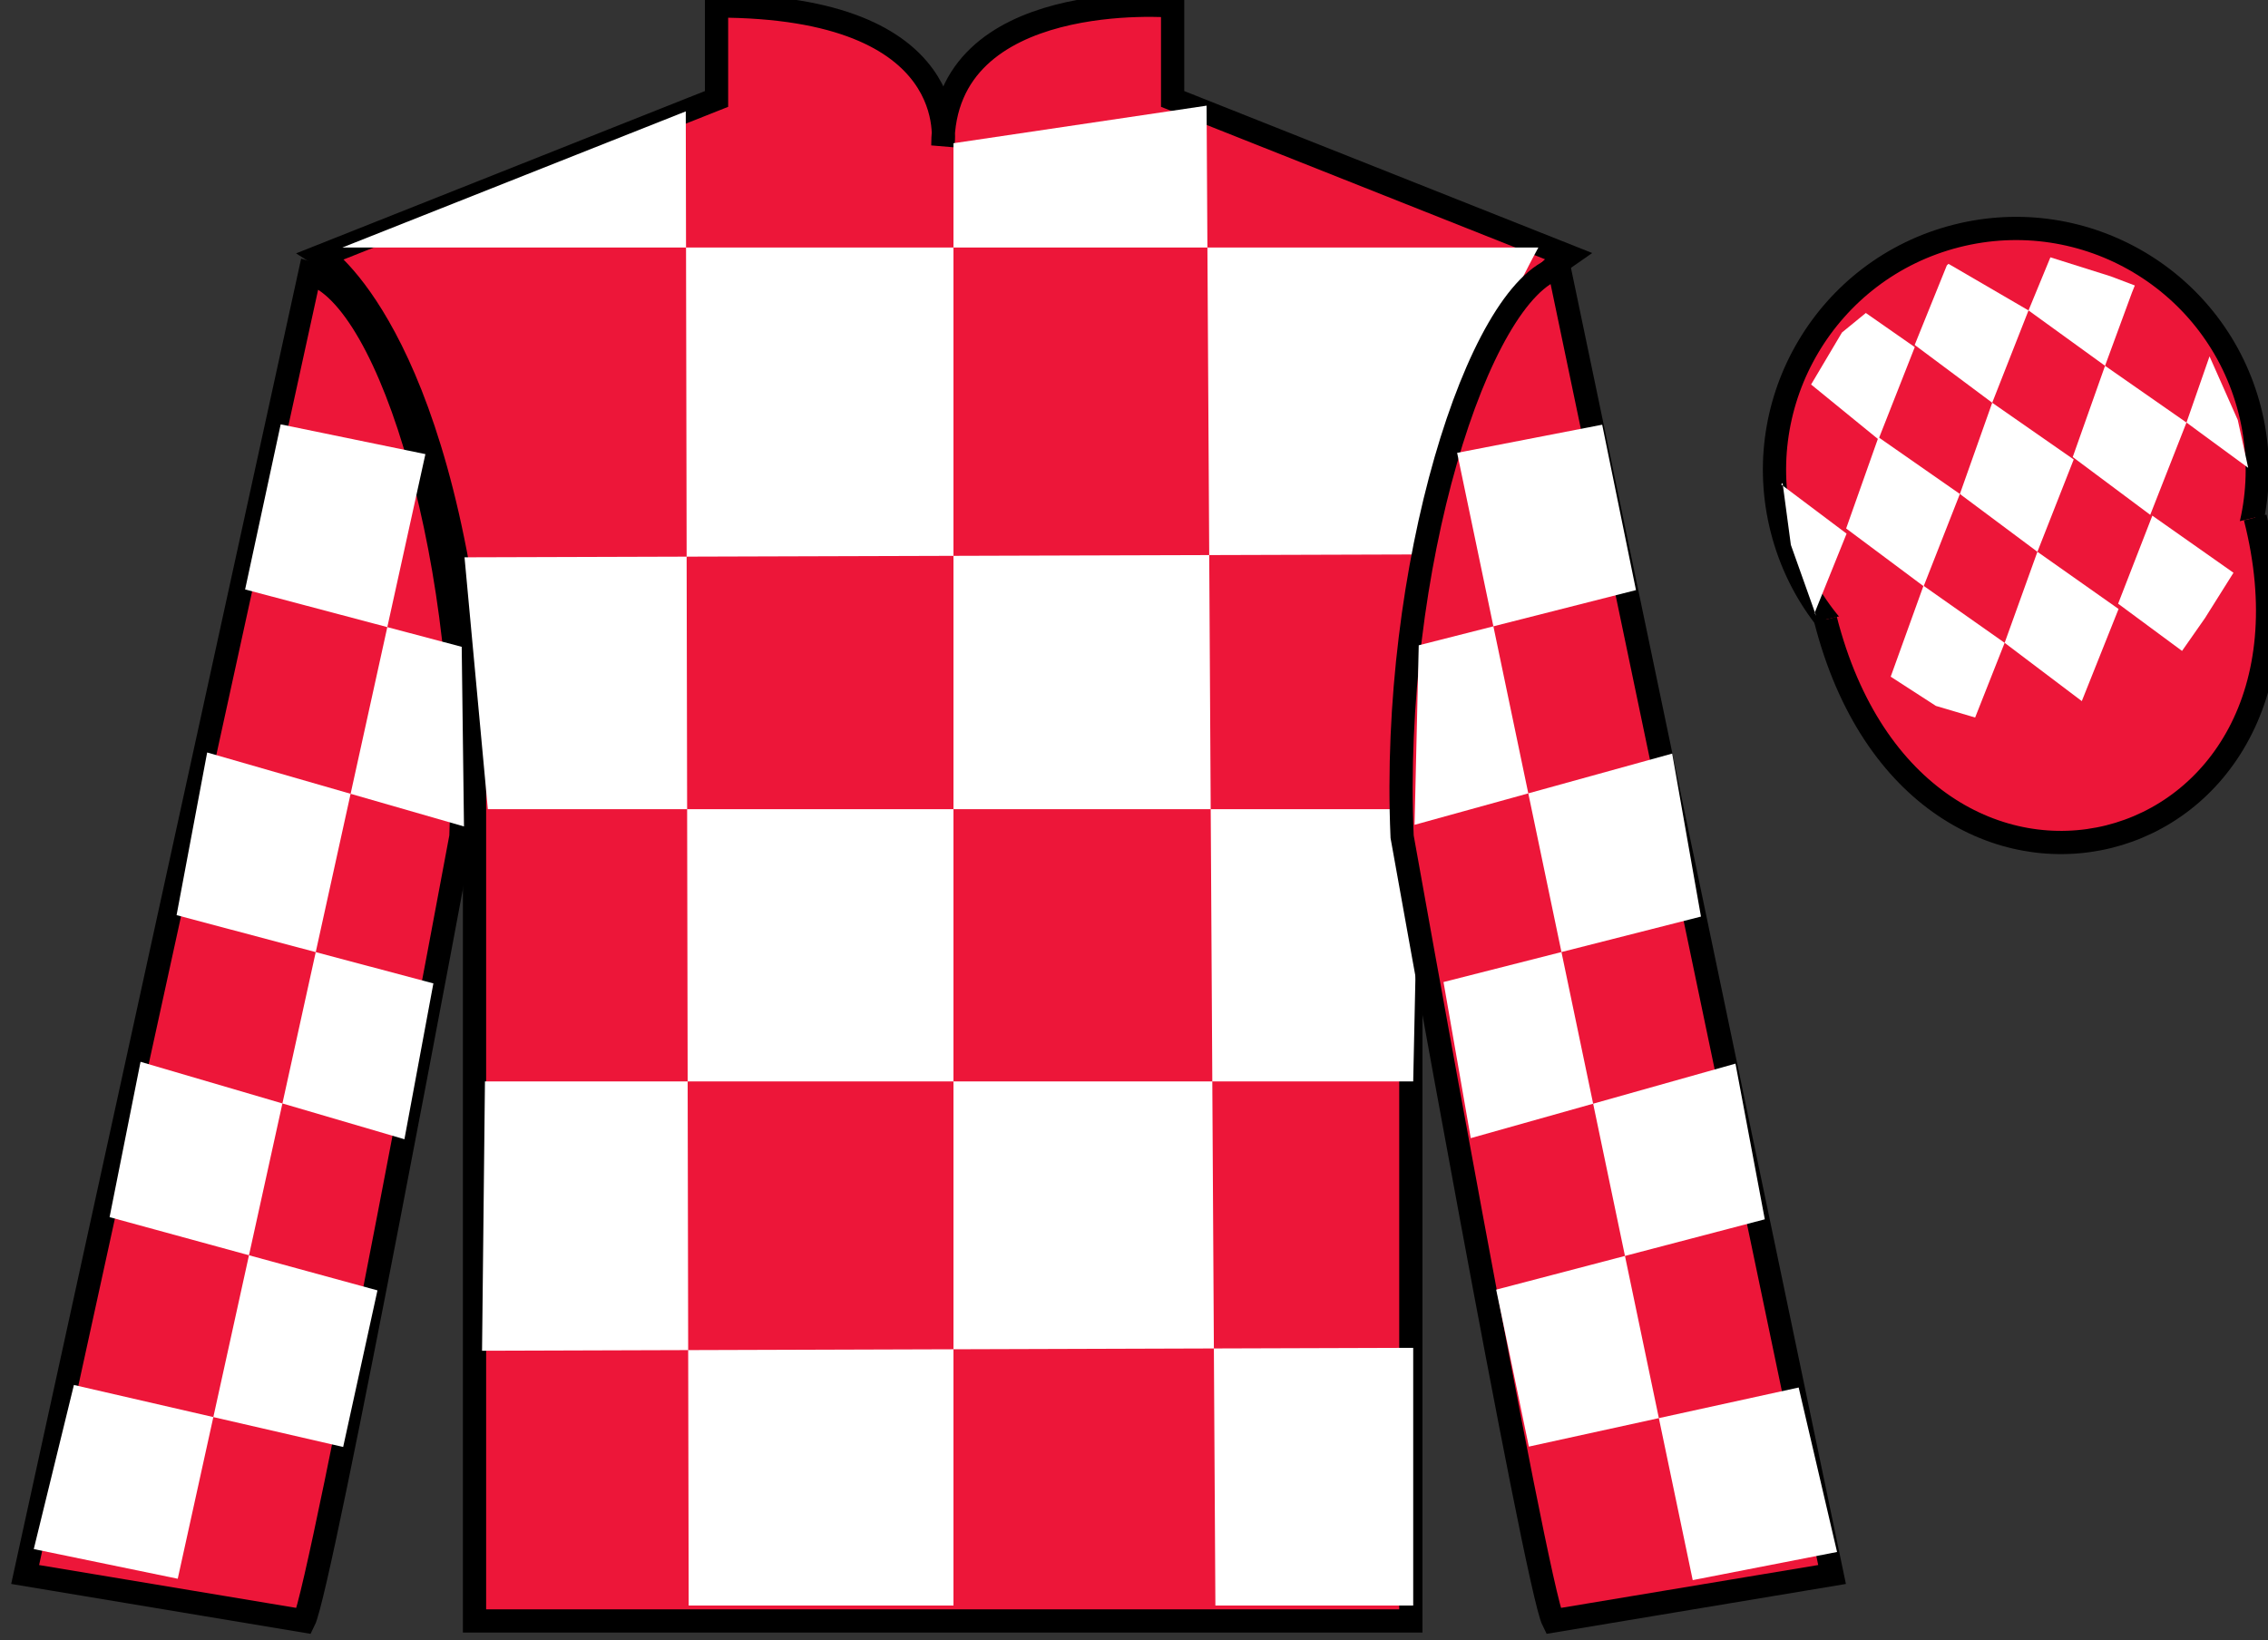 <?xml version="1.0" encoding="UTF-8"?>
<svg xmlns="http://www.w3.org/2000/svg" xmlns:xlink="http://www.w3.org/1999/xlink" width="97.59pt" height="70.59pt" viewBox="0 0 97.59 70.59" version="1.1">
<rect x="0" y="0" width="97.59" height="70.59" fill="#333333" stroke="none"/>
<g id="surface0">
<path style=" stroke:none;fill-rule:nonzero;fill:rgb(92.863%,8.783%,22.277%);fill-opacity:1;" d="M 13.832 11.008 C 13.832 11.008 18.918 14.258 20.418 29.59 C 20.418 29.59 20.418 44.59 20.418 69.758 L 60.707 69.758 L 60.707 29.422 C 60.707 29.422 62.5 14.422 67.457 11.008 L 50.457 4.258 L 50.457 0.258 C 50.457 0.258 40.57 -0.578 40.57 6.258 C 40.57 6.258 41.582 0.258 30.832 0.258 L 30.832 4.258 L 13.832 11.008 "/>
<path style="fill:none;stroke-width:10;stroke-linecap:butt;stroke-linejoin:miter;stroke:rgb(0%,0%,0%);stroke-opacity:1;stroke-miterlimit:4;" d="M 138.32 595.822 C 138.32 595.822 189.18 563.322 204.18 410.002 C 204.18 410.002 204.18 260.002 204.18 8.322 L 607.07 8.322 L 607.07 411.681 C 607.07 411.681 625 561.681 674.57 595.822 L 504.57 663.322 L 504.57 703.322 C 504.57 703.322 405.703 711.681 405.703 643.322 C 405.703 643.322 415.82 703.322 308.32 703.322 L 308.32 663.322 L 138.32 595.822 Z M 138.32 595.822 " transform="matrix(0.1,0,0,-0.1,0,70.59)"/>
<path style=" stroke:none;fill-rule:nonzero;fill:rgb(100%,100%,100%);fill-opacity:1;" d="M 29.508 4.793 L 29.633 69.094 L 41.027 69.094 L 41.027 6.164 L 51.918 4.547 L 52.297 69.094 L 60.809 69.094 L 60.809 58.004 L 20.742 58.129 L 20.867 46.539 L 60.809 46.539 L 61.059 34.824 L 20.992 34.824 L 19.988 23.984 L 61.562 23.859 C 61.812 18.562 66.195 10.652 66.195 10.652 L 14.73 10.652 L 29.508 4.793 "/>
<path style=" stroke:none;fill-rule:nonzero;fill:rgb(92.863%,8.783%,22.277%);fill-opacity:1;" d="M 13.082 69.758 C 13.832 68.258 19.832 36.008 19.832 36.008 C 20.332 24.508 16.832 12.758 13.332 11.758 L 1.082 67.758 L 13.082 69.758 "/>
<path style="fill:none;stroke-width:10;stroke-linecap:butt;stroke-linejoin:miter;stroke:rgb(0%,0%,0%);stroke-opacity:1;stroke-miterlimit:4;" d="M 130.82 8.322 C 138.32 23.322 198.32 345.822 198.32 345.822 C 203.32 460.822 168.32 578.322 133.32 588.322 L 10.82 28.322 L 130.82 8.322 Z M 130.82 8.322 " transform="matrix(0.1,0,0,-0.1,0,70.59)"/>
<path style=" stroke:none;fill-rule:nonzero;fill:rgb(92.863%,8.783%,22.277%);fill-opacity:1;" d="M 78.832 67.758 L 67.082 11.508 C 63.582 12.508 59.832 24.508 60.332 36.008 C 60.332 36.008 66.082 68.258 66.832 69.758 L 78.832 67.758 "/>
<path style="fill:none;stroke-width:10;stroke-linecap:butt;stroke-linejoin:miter;stroke:rgb(0%,0%,0%);stroke-opacity:1;stroke-miterlimit:4;" d="M 788.32 28.322 L 670.82 590.822 C 635.82 580.822 598.32 460.822 603.32 345.822 C 603.32 345.822 660.82 23.322 668.32 8.322 L 788.32 28.322 Z M 788.32 28.322 " transform="matrix(0.1,0,0,-0.1,0,70.59)"/>
<path style=" stroke:none;fill-rule:nonzero;fill:rgb(92.863%,8.783%,22.277%);fill-opacity:1;" d="M 89.309 30.285 C 94.867 28.867 98.223 23.211 96.805 17.652 C 95.387 12.094 89.734 8.738 84.176 10.156 C 78.617 11.574 75.262 17.23 76.68 22.789 C 78.098 28.348 83.754 31.703 89.309 30.285 "/>
<path style="fill:none;stroke-width:10;stroke-linecap:butt;stroke-linejoin:miter;stroke:rgb(0%,0%,0%);stroke-opacity:1;stroke-miterlimit:4;" d="M 893.086 403.048 C 948.672 417.228 982.227 473.791 968.047 529.377 C 953.867 584.962 897.344 618.517 841.758 604.337 C 786.172 590.158 752.617 533.595 766.797 478.009 C 780.977 422.423 837.539 388.869 893.086 403.048 Z M 893.086 403.048 " transform="matrix(0.1,0,0,-0.1,0,70.59)"/>
<path style="fill-rule:nonzero;fill:rgb(92.863%,8.783%,22.277%);fill-opacity:1;stroke-width:10;stroke-linecap:butt;stroke-linejoin:miter;stroke:rgb(0%,0%,0%);stroke-opacity:1;stroke-miterlimit:4;" d="M 785.508 439.259 C 825.234 283.595 1009.18 331.173 970.391 483.205 " transform="matrix(0.1,0,0,-0.1,0,70.59)"/>
<path style=" stroke:none;fill-rule:nonzero;fill:rgb(100%,100%,100%);fill-opacity:1;" d="M 12.078 18.262 L 18.305 19.543 L 7.648 67.941 L 1.453 66.664 L 3.18 59.602 L 14.766 62.27 L 16.242 55.531 L 4.715 52.379 L 6.047 45.695 L 17.402 49.027 L 18.648 42.32 L 7.598 39.383 L 8.914 32.383 L 19.965 35.566 L 19.867 27.836 L 10.547 25.367 L 12.078 18.262 "/>
<path style=" stroke:none;fill-rule:nonzero;fill:rgb(100%,100%,100%);fill-opacity:1;" d="M 68.941 18.277 L 62.699 19.488 L 72.836 68 L 79.047 66.789 L 77.395 59.711 L 65.785 62.254 L 64.379 55.5 L 75.938 52.473 L 74.676 45.773 L 63.285 48.98 L 62.113 42.262 L 73.191 39.445 L 71.953 32.43 L 60.867 35.496 L 61.047 27.77 L 70.395 25.395 L 68.941 18.277 "/>
<path style=" stroke:none;fill-rule:nonzero;fill:rgb(100%,100%,100%);fill-opacity:1;" d="M 80.285 13.469 L 79.258 14.309 L 77.93 16.547 L 80.828 18.91 L 82.391 14.938 L 80.285 13.469 "/>
<path style=" stroke:none;fill-rule:nonzero;fill:rgb(100%,100%,100%);fill-opacity:1;" d="M 83.98 11.434 L 83.84 11.355 L 83.77 11.422 L 82.387 14.844 L 85.723 17.332 L 87.285 13.359 L 83.98 11.434 "/>
<path style=" stroke:none;fill-rule:nonzero;fill:rgb(100%,100%,100%);fill-opacity:1;" d="M 90.82 11.891 L 88.227 11.074 L 87.285 13.359 L 90.578 15.742 L 91.734 12.598 L 91.859 12.285 L 90.82 11.891 "/>
<path style=" stroke:none;fill-rule:nonzero;fill:rgb(100%,100%,100%);fill-opacity:1;" d="M 80.828 18.816 L 79.438 22.742 L 82.773 25.23 L 84.332 21.258 L 80.828 18.816 "/>
<path style=" stroke:none;fill-rule:nonzero;fill:rgb(100%,100%,100%);fill-opacity:1;" d="M 85.723 17.332 L 84.332 21.258 L 87.668 23.746 L 89.23 19.773 L 85.723 17.332 "/>
<path style=" stroke:none;fill-rule:nonzero;fill:rgb(100%,100%,100%);fill-opacity:1;" d="M 90.578 15.742 L 89.188 19.668 L 92.523 22.156 L 94.082 18.184 L 90.578 15.742 "/>
<path style=" stroke:none;fill-rule:nonzero;fill:rgb(100%,100%,100%);fill-opacity:1;" d="M 82.766 25.207 L 81.355 29.121 L 83.301 30.379 L 84.988 30.879 L 84.988 30.879 L 86.258 27.664 L 82.766 25.207 "/>
<path style=" stroke:none;fill-rule:nonzero;fill:rgb(100%,100%,100%);fill-opacity:1;" d="M 87.668 23.746 L 86.258 27.664 L 89.578 30.172 L 91.16 26.207 L 87.668 23.746 "/>
<path style=" stroke:none;fill-rule:nonzero;fill:rgb(100%,100%,100%);fill-opacity:1;" d="M 92.613 22.191 L 91.141 25.98 L 93.891 28.012 L 93.891 28.012 L 94.875 26.605 L 96.105 24.648 L 92.613 22.191 "/>
<path style=" stroke:none;fill-rule:nonzero;fill:rgb(100%,100%,100%);fill-opacity:1;" d="M 76.641 20.848 L 76.703 20.785 L 77.059 23.449 L 78.145 26.5 L 78.082 26.375 L 79.457 22.965 L 76.641 20.848 "/>
<path style=" stroke:none;fill-rule:nonzero;fill:rgb(100%,100%,100%);fill-opacity:1;" d="M 95.074 15.336 L 95.074 15.336 L 94.082 18.184 L 96.738 20.133 L 96.738 20.133 L 96.289 18.074 L 95.074 15.336 "/>
</g>
</svg>
